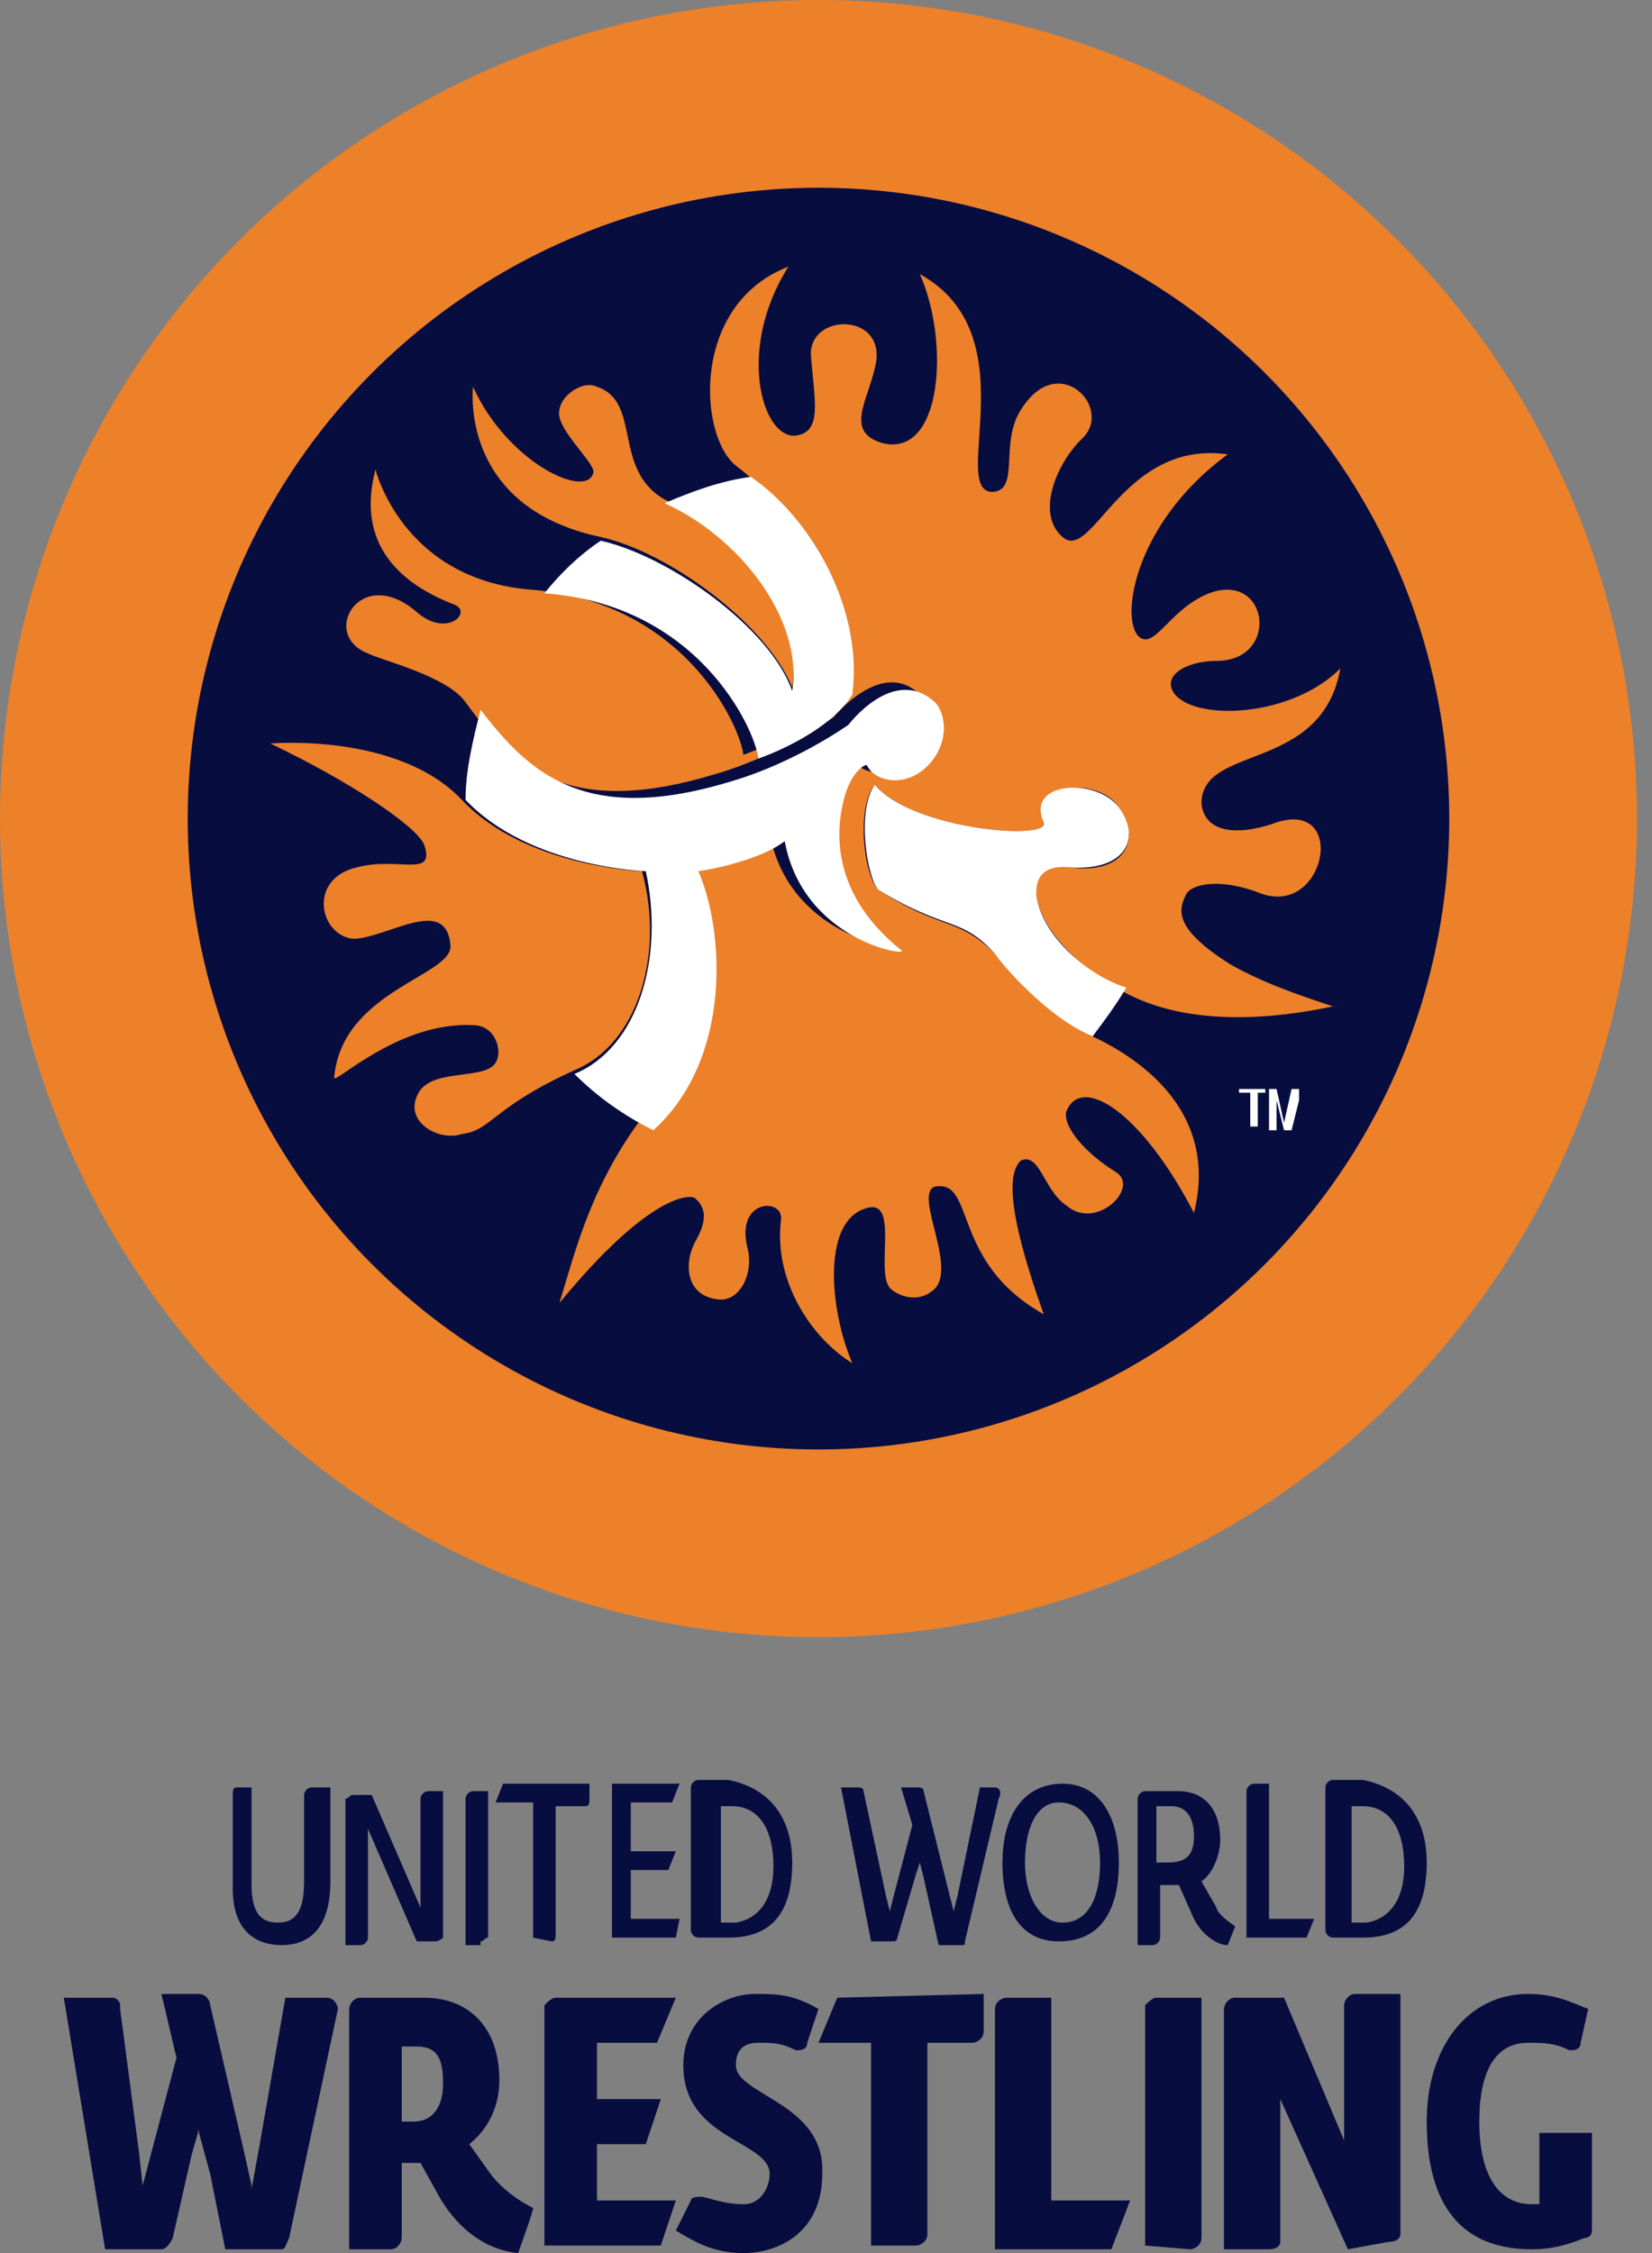 <svg viewBox="0 0 44 60" id="united-world-wrestling" xmlns="http://www.w3.org/2000/svg"><rect x="0" y="0" width="44" height="60" fill="#808080" stroke="none"/><path d="M35.9 59.9l-1.8-4v3.8c0 .1-.1.2-.3.2h-1.2v-6.4c0-.1.1-.3.3-.3h1.3l1.6 3.8v-3.6c0-.1.1-.3.3-.3h1.2v6.4c0 .1-.1.2-.3.2l-1.1.2zm6.5-.5v-2.6H41v1.9h-.2c-.9 0-1.4-.8-1.4-2.2 0-1.3.4-2.1 1.3-2.1.4 0 .7 0 1.1.2.1 0 .3 0 .3-.2l.2-.9c-.5-.2-.9-.4-1.6-.4-1.6 0-2.7 1.4-2.7 3.4 0 2.2.9 3.4 2.8 3.4.5 0 .9-.1 1.4-.3 0 0 .2 0 .2-.2zm-34.7.2L9 53.5c0-.1-.1-.3-.3-.3H7.6l-.7 4-.2 1.1v-.1l-.2-.9-.9-3.9c0-.1-.1-.3-.3-.3h-1l.4 1.7-.9 3.4-.1-.9-.5-3.8v-.1c0-.1-.1-.2-.2-.2H1.7l1.1 6.7h1.5c.1 0 .2-.1.3-.3l.5-2.2.2-.7v.1l.3 1.1.4 2h1.5c.1 0 .1-.1.2-.3zM19.6 55c0-.3.1-.6.6-.6.4 0 .6 0 1 .2.1 0 .3 0 .3-.2l.3-.9c-.7-.4-1.1-.4-1.7-.4-.8 0-1.9.6-1.9 1.9 0 2 2.3 2 2.3 2.9 0 .3-.2.8-.7.8-.4 0-.7-.1-1.1-.2-.1 0-.3 0-.3.1l-.4.8c.5.3 1 .6 1.8.6 1 0 2.1-.6 2.1-2.1.1-1.9-2.3-2.1-2.3-2.9zm12.1 4.9c.1 0 .3-.1.3-.3v-6.4h-1.2c-.1 0-.2.1-.3.2v6.4l1.2.1zm-1.6-1.3H28v-5.4h-1.2c-.1 0-.3.1-.3.3v6.4h3.1l.5-1.3zm-7.8-5.4l-.5 1.2h1.4v5.4h1.2c.1 0 .3-.1.3-.3v-5.1h1.2c.1 0 .3-.1.3-.3v-1l-3.9.1zM13.8 60c-1-.1-1.7-.8-2.1-1.5l-.5-.9h-.5v2c0 .1-.1.3-.3.3H9.3v-6.4c0-.1.1-.3.3-.3h1.7c1.1 0 2 .7 2 2.2 0 .7-.3 1.3-.8 1.7l.5.7c.2.3.6.7 1.2 1 0 .1-.4 1.2-.4 1.2zm-2-4.5c0-.6-.1-1-.7-1h-.4v2h.3c.6 0 .8-.5.8-1zm6.2 3.1h-2.1v-1.5h1.3l.4-1.2h-1.7v-1.5h1.6l.5-1.2h-3.2c-.1 0-.2.1-.3.2v6.4h3.1l.4-1.2zm-5.2-6.9c.1 0 .1-.1.2-.1v-3.9h-.4c-.1 0-.2.1-.2.2v3.9h.4v-.1zm-1.2 0c.1 0 .2-.1.2-.1v-3.9h-.4c-.1 0-.2.1-.2.2v2.9l-1.3-3h-.5c-.1 0-.1.1-.2.1v3.9h.4c.1 0 .2-.1.2-.2v-2.9l1.3 3h.5zm-3.3-4.1c-.1 0-.2.1-.2.2v2.3c0 .9-.3 1.1-.7 1.1-.4 0-.7-.2-.7-1v-2.6h-.4c-.1 0-.1.1-.1.2v2.5c0 1.2.7 1.5 1.3 1.5s1.3-.3 1.3-1.7v-2.5h-.5zm6.4 4.1c.1 0 .1-.1.1-.2v-3.4h.8c.1 0 .1-.1.1-.2v-.4h-2.3l-.2.5h1v3.6l.5.1zm3.4-.6h-1.3v-1.3h1l.2-.5h-1.2V48h1.1l.2-.5h-1.8v4.1H18l.1-.5zm3-1.5c0 1.4-.6 2-1.7 2h-.8c-.1 0-.2-.1-.2-.2v-3.8c0-.1.1-.2.2-.2h.8c1 .2 1.7.9 1.7 2.2zm-.5.1c0-1-.4-1.6-1.1-1.6h-.3v3.1h.4c.6-.1 1-.6 1-1.5zm9.2-.1c0-1.2-.5-2.1-1.5-2.1s-1.6.8-1.6 2.1.5 2.1 1.5 2.1c1.1 0 1.6-.8 1.6-2.1zm-.5 0c0 .9-.3 1.6-1 1.6-.6 0-1-.7-1-1.6 0-.9.3-1.6.9-1.6.7 0 1.1.7 1.1 1.6zm8.7 0c0 1.4-.6 2-1.7 2h-.8c-.1 0-.2-.1-.2-.2v-3.8c0-.1.1-.2.2-.2h.8c1 .2 1.7.9 1.7 2.2zm-.6.1c0-1-.4-1.6-1.1-1.6H36v3.1h.4c.6-.1 1-.6 1-1.5zm-3.6 1.4v-3.6h-.4c-.1 0-.2.1-.2.2v3.9h1.6l.2-.5h-1.2zm-.9.2l-.2.5c-.3 0-.7-.3-.9-.7l-.4-.9h-.5v1.4c0 .1-.1.2-.2.2h-.4v-3.9c0-.1.1-.2.2-.2h.9c.6 0 1.1.4 1.1 1.3 0 .4-.2.9-.5 1.1l.4.7c0 .1.2.3.5.5zm-1.1-2.4c0-.5-.2-.8-.6-.8h-.4v1.5h.3c.5 0 .7-.2.7-.7zm-5.3-1.3h-.4l-.6 2.9-.1.4-.1-.4-.7-2.8c0-.1-.1-.1-.2-.1H24l.3 1-.5 1.9-.1.4-.1-.4-.6-2.8c0-.1-.1-.1-.2-.1h-.4l.8 4.1h.6c.1 0 .1-.1.1-.1l.5-1.7.1-.3.1.4.4 1.8h.6c.1 0 .1 0 .1-.1l.9-3.8c.1-.2 0-.3-.1-.3z" fill="#080d40"/><circle cx="21.8" cy="21.8" r="21.8" fill="#ec812a"/><circle cx="21.8" cy="21.8" r="16.8" fill="#080d40"/><path d="M21.1 18.3c-.7-1.7-3.3-3.6-5.1-4-3.8-.8-3.4-4-3.4-4 .9 2 3 3 3.2 2.3.1-.2-.8-1-.9-1.5-.1-.5.6-1 1-.8 1.2.4.4 2.2 1.8 3 2 .9 3.7 3.1 3.4 5zm-6.2 16.4c2.3-2.8 3.4-2.9 3.6-2.8.5.4.1 1 0 1.2-.3.6-.2 1.4.6 1.5.6.1 1-.7.8-1.4-.3-1.3 1-1.3.9-.7-.2 1.7.9 3.2 1.9 3.8-.6-1.4-.8-3.7.3-4.1 1-.4.3 1.6.7 2.1.2.2.7.4 1.1.1.8-.5-.5-2.6.1-2.8 1.1-.2.4 2 2.9 3.4-.5-1.4-1.2-3.6-.6-4.1.5-.2.6.8 1.2 1.2.8.7 2-.5 1.3-.9-.8-.5-1.4-1.2-1.3-1.6.4-1 2 0 3.4 2.7.6-2.4-1-3.9-2.7-4.7-1.2-.5-2.3-2-2.6-2.2-1-1-1.4-.6-3.1-1.7-.4-.4-.6-2.2-.1-2.8 1 1.2 4.7 1.5 4.5 1-.4-1.1 1.5-1.2 2-.4.6.8.2 1.8-1.3 1.6-.9-.1-1 .4-.9.7.1 1.1 1.5 2.2 2.3 2.6 1.8 1 4.2.7 5.6.4-.9-.3-1.8-.6-2.7-1.1-1.6-1-1.4-1.5-1.2-1.9.2-.3 1-.4 2 0 1.7.6 2.3-2.5.4-1.9-.8.3-1.9.4-2-.5 0-1.6 3.2-.8 3.7-3.6-1.3 1.3-3.8 1.4-4.4.7-.4-.5.3-.9 1.1-.9 1.7 0 1.4-2.4-.2-1.8-1 .4-1.4 1.4-1.8 1.2-.6-.3-.3-3 2.3-4.9-2.8-.4-3.6 2.9-4.4 2.2-.7-.6-.2-1.9.5-2.6.9-.8-.6-2.4-1.6-.8-.6.9 0 2.2-.8 2.2-1.1-.1 1-4.2-1.9-5.8.8 1.8.6 4.9-1 4.5-1-.3-.4-1.1-.2-2 .4-1.5-1.8-1.5-1.7-.3.1 1.2.3 2-.4 2.1-.9.1-1.6-2.3-.2-4.5-2.6 1-2.4 4.5-1.4 5.3 1.6 1.2 3 3.7 2.7 6-.7 1.1-2.5 1.7-2.5 1.7-.1-.8-1.6-4.1-5.7-4.4-3.4-.3-4.1-3.2-4.1-3.2-.2.8-.5 2.6 2.1 3.6.5.2-.2.9-1 .2-1.5-1.3-2.6.6-1.3 1.1.4.2 2.1.6 2.6 1.3 1.3 1.8 2.8 3.1 6.7 1.9 1.7-.5 3.1-1.5 3.1-1.5s1.3-1.6 2.3-.6c.3.3.4 1.1-.2 1.7s-1.4.4-1.6 0c-.1-.1-.4 0-.6.8-.2.7-.5 2.5 1.5 4.1.3.2-2.6-.2-3.1-2.9-.5.4-1.6.7-2.3.8.7 1.6.8 5-1.2 6.9-1.3 1.8-1.7 3.5-2.1 4.8zM12 25.2c0 .8-2.9 1.2-3.1 3.5 0 .2 1.7-1.5 3.7-1.4.6 0 .8.7.6 1-.3.5-1.8.1-2.1.9-.3.7.6 1.2 1.2 1 .8-.1.8-.7 3-1.7 1.7-.7 2.4-3.1 1.8-5.3 0 0-3.1-.1-4.8-1.9s-5.1-1.5-5.1-1.5c2.1 1 3.9 2.2 4.1 2.7.3.9-.7.3-1.8.6-1.3.3-1 1.8-.1 1.9.9 0 2.5-1.2 2.6.2z" fill="#ec812a"/><path d="M22.7 18.5c-.7 1.1-2.5 1.7-2.5 1.7-.1-.8-1.6-4.1-5.7-4.4.4-.5.9-1 1.5-1.4 1.8.4 4.5 2.3 5.1 4 .3-1.9-1.4-4.1-3.4-5 .7-.3 1.5-.6 2.3-.7 1.6 1.1 3 3.5 2.7 5.8zm-7.4 10.1c.6.6 1.3 1.1 2.1 1.5 2.1-1.9 1.9-5.3 1.2-6.9.7-.1 1.8-.4 2.3-.8.5 2.7 3.4 3.1 3.1 2.9-2-1.6-1.7-3.4-1.5-4.1s.6-.9.6-.8c.2.4 1 .6 1.6 0s.5-1.4.2-1.7c-1.1-1-2.3.6-2.3.6s-1.4 1-3.1 1.5c-3.9 1.2-5.4-.2-6.7-1.9-.2.8-.4 1.6-.4 2.4 1.7 1.8 4.8 1.9 4.8 1.9.5 2.3-.2 4.7-1.9 5.4zm12.3-4.8c0-.2 0-.8.9-.7 1.5.1 1.9-.8 1.3-1.6-.6-.8-2.5-.7-2 .4.2.5-3.5.2-4.5-1-.5.7-.2 2.5.1 2.8 1.8 1.1 2.2.7 3.1 1.7.2.3 1.4 1.7 2.6 2.2.3-.4.6-.8.9-1.3-1-.3-2.3-1.4-2.4-2.5zm5.9 5.3v.9h-.2v-.9H33V29h.7v.1h-.2zm1.1 1v-.8l-.2.8h-.2l-.2-.8v.8h-.2V29h.2l.2.9.2-.9h.2v1.1z" fill="#fff"/></svg>
